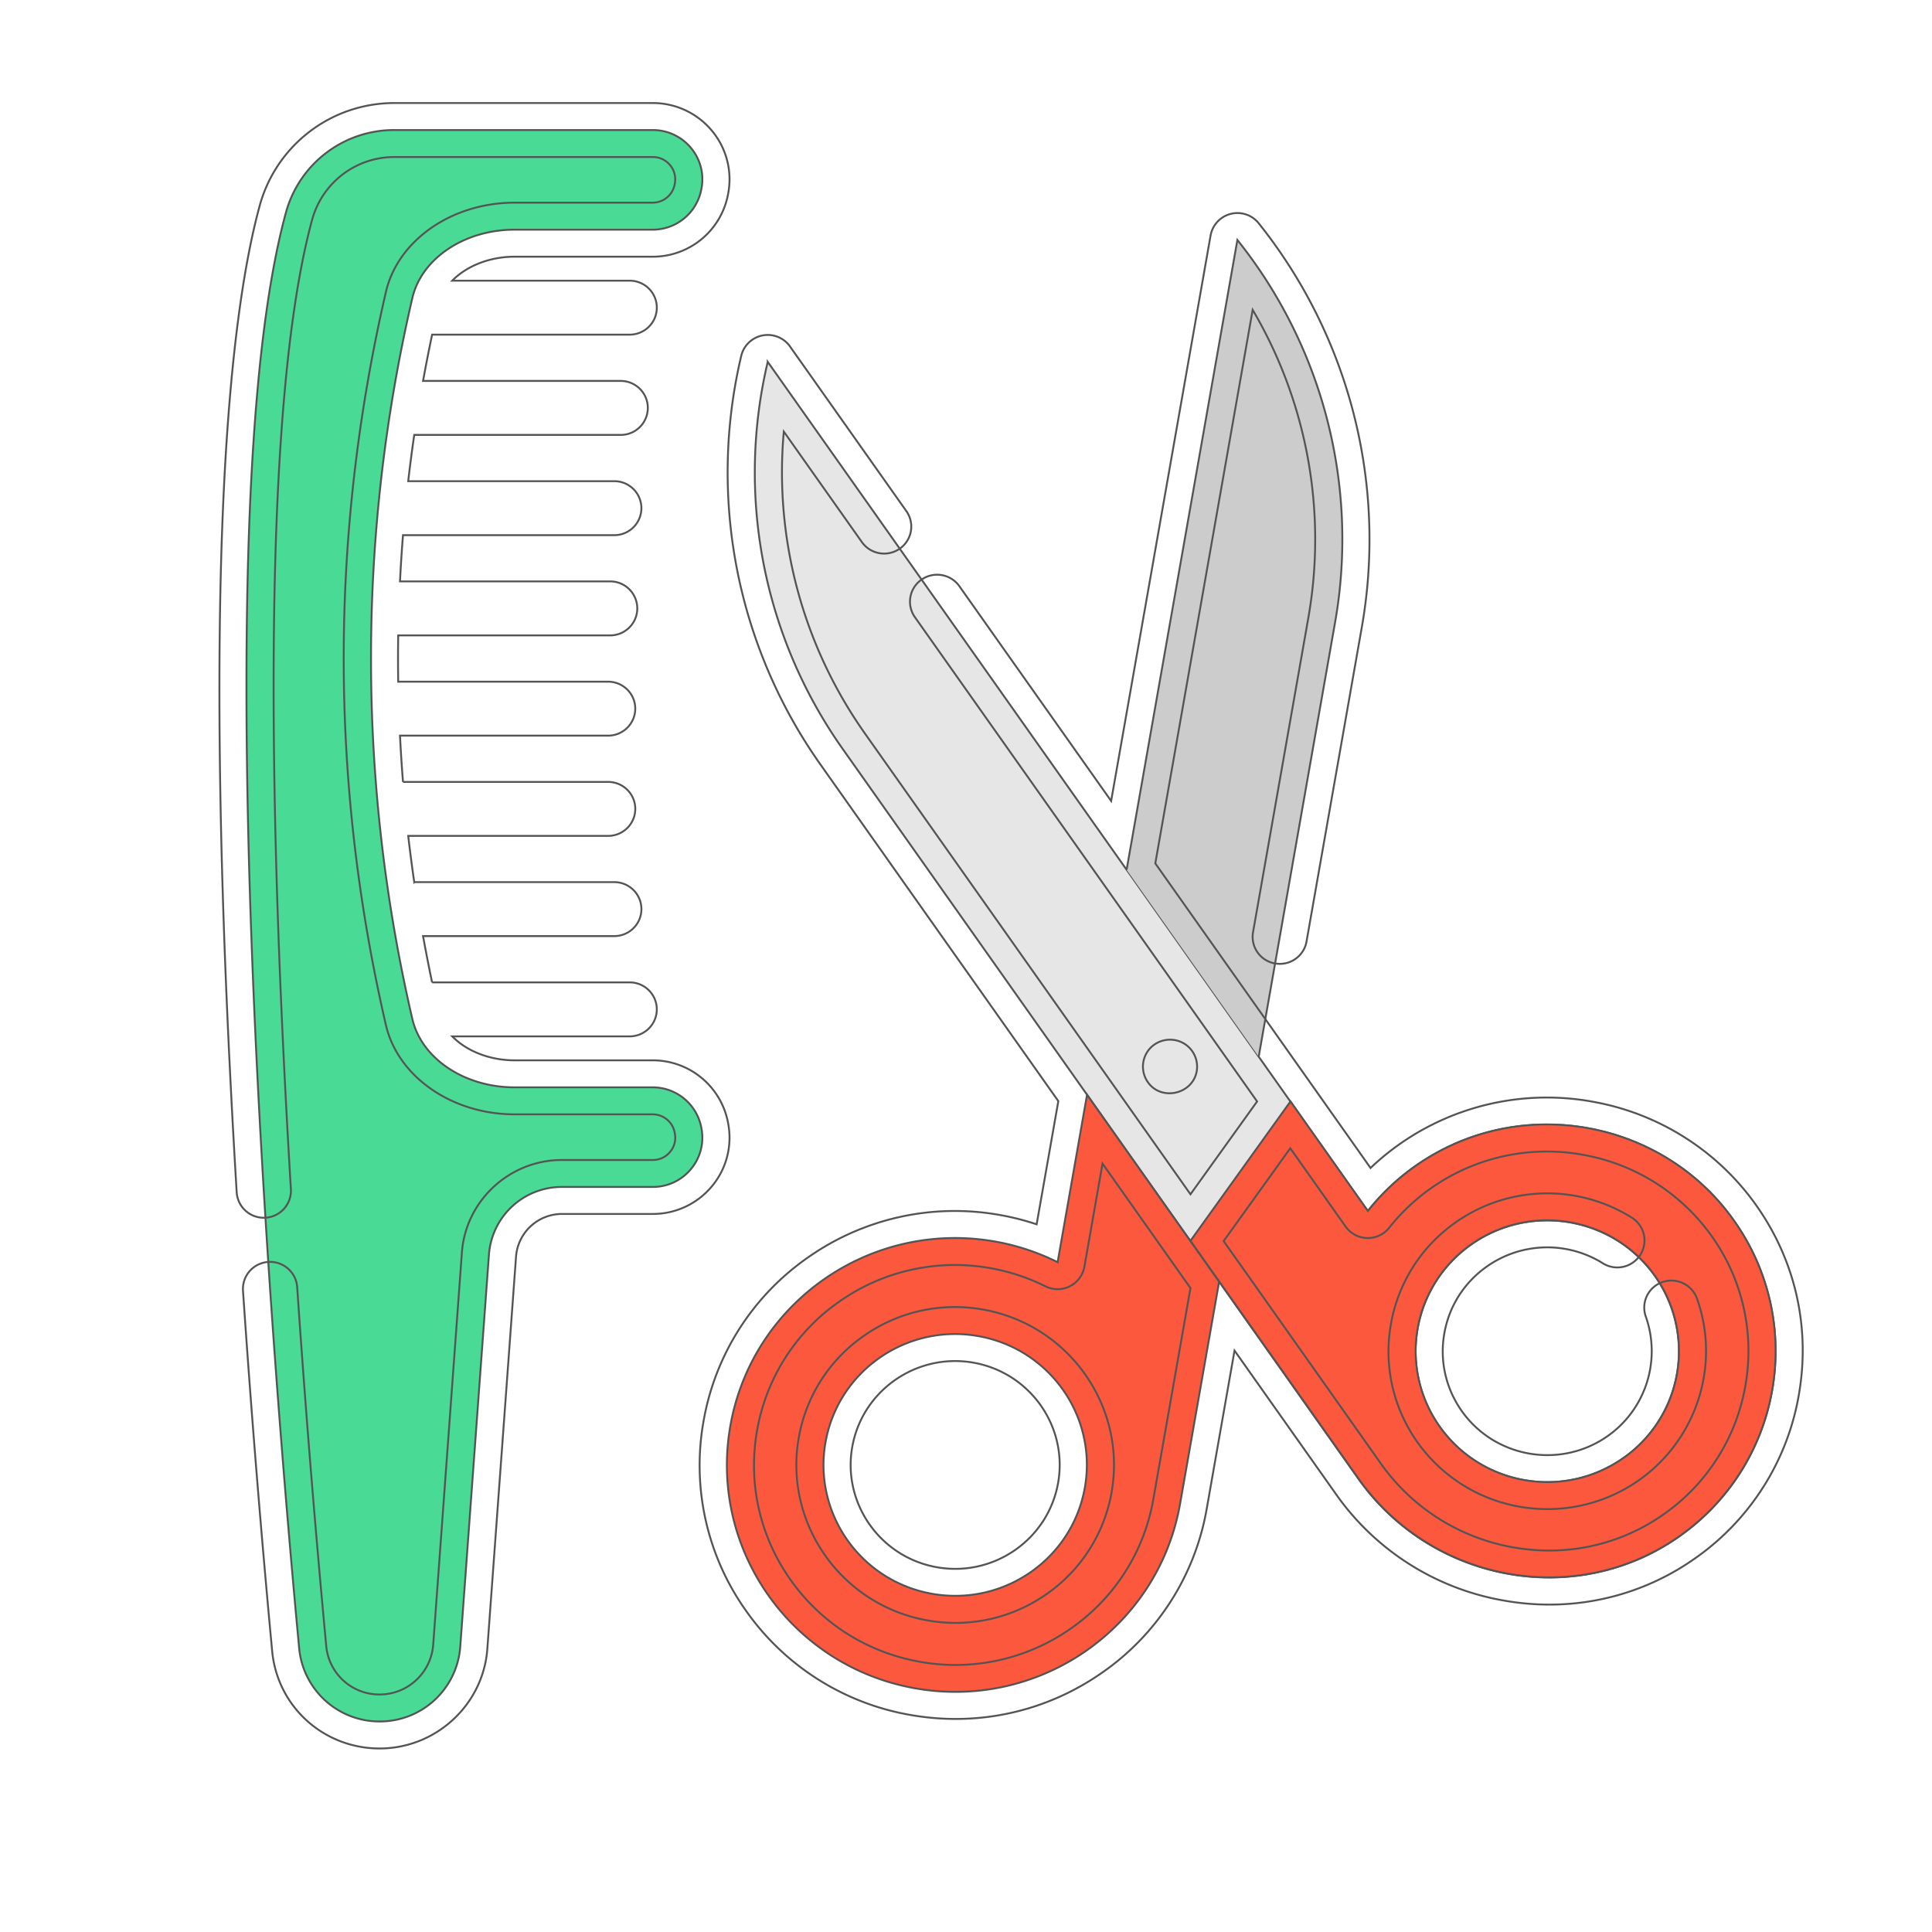 <svg viewBox="0 0 1024 1024" class="icon" version="1.1" xmlns="http://www.w3.org/2000/svg" fill="#545454" stroke="#545454"><g id="SVGRepo_bgCarrier" stroke-width="0"></g><g id="SVGRepo_tracerCarrier" stroke-linecap="round" stroke-linejoin="round"></g><g id="SVGRepo_iconCarrier"><path d="M916.4 643.436c-36.921-48.367-105.381-61.702-157.901-30.743a121.025 121.025 0 0 0-33.542 29.195L406.915 191.795v0.023a253.838 253.838 0 0 0 39.777 205.198l273.26 386.708c38.662 54.727 115.007 69.279 169.961 30.686 55.66-39.083 68.085-116.474 26.487-170.974z m-56.206 129.547c-31.539 22.016-75.059 14.45-97.212-16.896s-14.529-74.615 16.998-96.62 75.059-14.461 97.2 16.885a69.109 69.109 0 0 1-16.987 96.631z" fill="#E6E6E6"></path><path d="M916.423 643.379c-36.887-48.378-105.358-61.724-157.867-30.743a120.718 120.718 0 0 0-33.553 29.195l-41.017-58.061-53.02 73.887 89.042 126.009c38.662 54.727 114.995 69.279 169.938 30.686 55.671-39.105 68.085-116.486 26.476-170.974z m-56.195 129.536c-31.539 22.027-75.071 14.461-97.223-16.885a69.097 69.097 0 0 1 16.987-96.62c31.539-22.027 75.071-14.461 97.223 16.885a69.063 69.063 0 0 1-16.987 96.62zM576.159 580.244l-15.599 88.735a121.742 121.742 0 0 0-33.451-10.991c-65.809-11.435-128.501 32.347-140.015 97.758-11.514 65.434 32.529 127.738 98.338 139.162 65.843 11.446 128.501-32.313 140.015-97.758l20.719-117.828-70.007-99.078z m-81.909 264.533c-37.968-6.599-63.351-42.53-56.718-80.27 6.633-37.729 42.792-62.976 80.759-56.377 37.956 6.599 63.351 42.53 56.707 80.27-6.633 37.729-42.792 62.976-80.748 56.377z" fill="#FC583D"></path><path d="M597.129 460.993l58.709-333.801a253.941 253.941 0 0 1 51.803 202.547l-40.505 230.332" fill="#CCCCCC"></path><path d="M371.746 597.823a26.249 26.249 0 0 0-25.873-21.515h-73.17c-26.533 0-49.3-15.246-54.158-36.284a844.072 844.072 0 0 1 0-382.02c4.858-21.026 27.637-36.272 54.158-36.272h73.17a26.237 26.237 0 0 0 25.873-21.515l0.102-0.546c2.901-16.031-9.5-30.754-25.873-30.754H208.85A59.392 59.392 0 0 0 151.552 112.64c-44.692 163.669-5.837 624.594 7.031 761.173a42.735 42.735 0 0 0 42.644 38.605 42.724 42.724 0 0 0 42.712-39.492l15.223-208.065a38.684 38.684 0 0 1 38.673-35.749h48.151c16.361 0 28.752-14.723 25.85-30.743l-0.091-0.546z" fill="#49DB95"></path><path d="M881.061 679.561a14.29 14.29 0 0 0-8.75 18.273 55.012 55.012 0 0 1-20.4 63.431c-24.986 17.442-59.597 11.435-77.153-13.403-8.499-12.049-11.776-26.647-9.239-41.131s10.615-27.113 22.721-35.578a55.592 55.592 0 0 1 61.326-1.57 14.45 14.45 0 0 0 19.843-4.506 14.256 14.256 0 0 0-4.54-19.718 84.434 84.434 0 0 0-93.161 2.389c-37.99 26.522-47.184 78.814-20.514 116.554a84.23 84.23 0 0 0 68.995 35.544 84.059 84.059 0 0 0 48.265-15.167c30.822-21.527 43.554-61.167 30.982-96.427a14.416 14.416 0 0 0-18.375-8.693z" fill=""></path><path d="M927.858 634.789a135.111 135.111 0 0 0-81.783-50.506 135.543 135.543 0 0 0-119.66 34.77L612.329 457.626l51.61-293.399a239.878 239.878 0 0 1 29.537 163.055l-29.343 166.81a14.313 14.313 0 0 0 14.199 16.771c6.872 0 12.937-4.892 14.154-11.844l29.343-166.81a268.436 268.436 0 0 0-54.716-213.902 14.45 14.45 0 0 0-25.463 6.428l-52.725 299.793-80.441-113.835a14.45 14.45 0 0 0-20.048-3.482 14.234 14.234 0 0 0-3.504 19.922l181.362 256.66-35.317 49.198-172.521-244.19a239.9 239.9 0 0 1-43.019-160.04l41.392 58.573a14.45 14.45 0 0 0 20.048 3.482 14.256 14.256 0 0 0 3.504-19.922l-61.702-87.313a14.45 14.45 0 0 0-25.793 4.961 268.311 268.311 0 0 0 41.995 216.701l126.054 178.381-11.492 65.297a135.703 135.703 0 0 0-19.888-5.018 135.145 135.145 0 0 0-101.126 22.448 133.586 133.586 0 0 0-55.546 86.949 133.052 133.052 0 0 0 22.574 100.511 134.565 134.565 0 0 0 87.461 55.216c7.885 1.365 15.77 2.048 23.609 2.048 27.591 0 54.477-8.385 77.528-24.474a133.575 133.575 0 0 0 55.535-86.949l14.734-83.809 53.817 76.14a137.409 137.409 0 0 0 89.532 56.445c7.862 1.354 15.724 2.037 23.518 2.037a133.348 133.348 0 0 0 76.982-24.337 133.302 133.302 0 0 0 55.66-89.361c5.7-36.386-3.55-72.602-25.975-101.979zM611.271 794.704a105.301 105.301 0 0 1-43.736 68.46 106.416 106.416 0 0 1-79.633 17.67c-28.046-4.881-52.497-20.309-68.87-43.463s-22.676-51.268-17.772-79.155a105.222 105.222 0 0 1 43.736-68.449 106.416 106.416 0 0 1 79.622-17.67 106.792 106.792 0 0 1 29.468 9.671 14.427 14.427 0 0 0 20.651-10.308l9.626-54.716 46.615 65.968-19.706 111.991z m314.152-62.327a105.017 105.017 0 0 1-43.827 70.36c-22.926 16.1-50.972 22.312-78.973 17.488a108.863 108.863 0 0 1-70.895-44.715l-73.739-104.38-0.068-0.068-9.364-13.266 35.317-49.198 29.321 41.506a14.45 14.45 0 0 0 23.097 0.626 106.667 106.667 0 0 1 104.255-38.377 106.303 106.303 0 0 1 64.398 39.72 104.789 104.789 0 0 1 20.48 80.304z" fill=""></path><path d="M520.761 694.044a83.945 83.945 0 0 0-62.862 13.949 83.103 83.103 0 0 0-34.543 54.056c-7.999 45.443 22.71 88.883 68.415 96.825a83.888 83.888 0 0 0 62.874-13.938 83.069 83.069 0 0 0 34.532-54.067c7.999-45.443-22.699-88.883-68.415-96.825z m40.061 91.887c-5.257 29.912-33.997 50.005-64.102 44.76-30.083-5.222-50.278-33.815-45.022-63.716 5.257-29.912 34.008-49.983 64.102-44.76 30.094 5.245 50.29 33.815 45.022 63.716zM608.176 573.258c6.997 10.593 23.939 6.872 26.112-5.495a14.336 14.336 0 0 0-7.373-15.041 14.564 14.564 0 0 0-16.703 2.241 14.347 14.347 0 0 0-2.037 18.295zM377.185 628.929a40.164 40.164 0 0 0 8.829-33.075l-0.102-0.569a40.596 40.596 0 0 0-40.038-33.291h-73.17c-13.289 0-25.498-4.995-33.007-12.698h94.026c7.942 0 14.393-6.406 14.393-14.302 0-7.908-6.44-14.313-14.393-14.313h-104.698a880.026 880.026 0 0 1-4.801-24.53h101.342c7.942 0 14.393-6.406 14.393-14.302s-6.44-14.302-14.393-14.302h-106.007a859.455 859.455 0 0 1-3.197-24.508h105.95c7.942 0 14.393-6.406 14.393-14.302s-6.44-14.302-14.393-14.302h-108.715a847.462 847.462 0 0 1-1.593-24.53h110.296c7.942 0 14.393-6.406 14.393-14.302s-6.44-14.302-14.393-14.302H211.058a801.371 801.371 0 0 1 0-24.53h112.321c7.953 0 14.393-6.406 14.393-14.313a14.336 14.336 0 0 0-14.393-14.302h-111.377c0.41-8.169 0.944-16.35 1.593-24.508h111.969a14.336 14.336 0 0 0 14.393-14.302 14.336 14.336 0 0 0-14.393-14.302h-109.204a817.038 817.038 0 0 1 3.197-24.53h109.409a14.336 14.336 0 0 0 14.393-14.302c0-7.908-6.44-14.313-14.393-14.313h-104.732c1.479-8.181 3.083-16.361 4.801-24.53h104.698c7.953 0 14.393-6.406 14.393-14.302s-6.44-14.302-14.393-14.302h-94.026c7.509-7.703 19.718-12.709 33.007-12.709H345.884a40.573 40.573 0 0 0 40.038-33.303l0.091-0.523a40.164 40.164 0 0 0-8.818-33.098A40.687 40.687 0 0 0 345.975 54.613H208.85A73.921 73.921 0 0 0 137.671 108.908c-16.361 59.904-31.755 199.27-12.22 523.071a14.37 14.37 0 0 0 15.223 13.426 14.336 14.336 0 0 0 13.505-15.144c-15.269-253.224-11.378-430.911 11.275-513.855a45.09 45.09 0 0 1 43.395-33.178h137.125c4.836 0 7.805 2.651 9.136 4.244 1.331 1.582 3.436 4.938 2.549 9.853l-0.068 0.375a11.856 11.856 0 0 1-11.708 9.717h-73.17c-33.166 0-61.85 19.922-68.187 47.388-29.798 128.876-29.798 259.561 0 388.437 6.349 27.443 35.021 47.377 68.187 47.377H345.884c5.757 0 10.684 4.085 11.708 9.717l0.102 0.569c0.853 4.733-1.24 8.09-2.583 9.671a11.742 11.742 0 0 1-9.114 4.244h-48.151c-27.728 0-51.018 21.527-53.032 49.015l-15.223 208.065a28.479 28.479 0 0 1-28.365 26.214 28.24 28.24 0 0 1-28.308-25.623 7497.455 7497.455 0 0 1-15.406-190.316 14.37 14.37 0 0 0-15.326-13.312 14.336 14.336 0 0 0-13.392 15.246 7500.334 7500.334 0 0 0 15.462 191.044c2.765 29.4 27.261 51.575 56.969 51.575 29.844 0 54.898-23.177 57.071-52.759l15.223-208.065a24.428 24.428 0 0 1 24.314-22.482h48.151a40.641 40.641 0 0 0 31.198-14.495z" fill=""></path></g></svg>